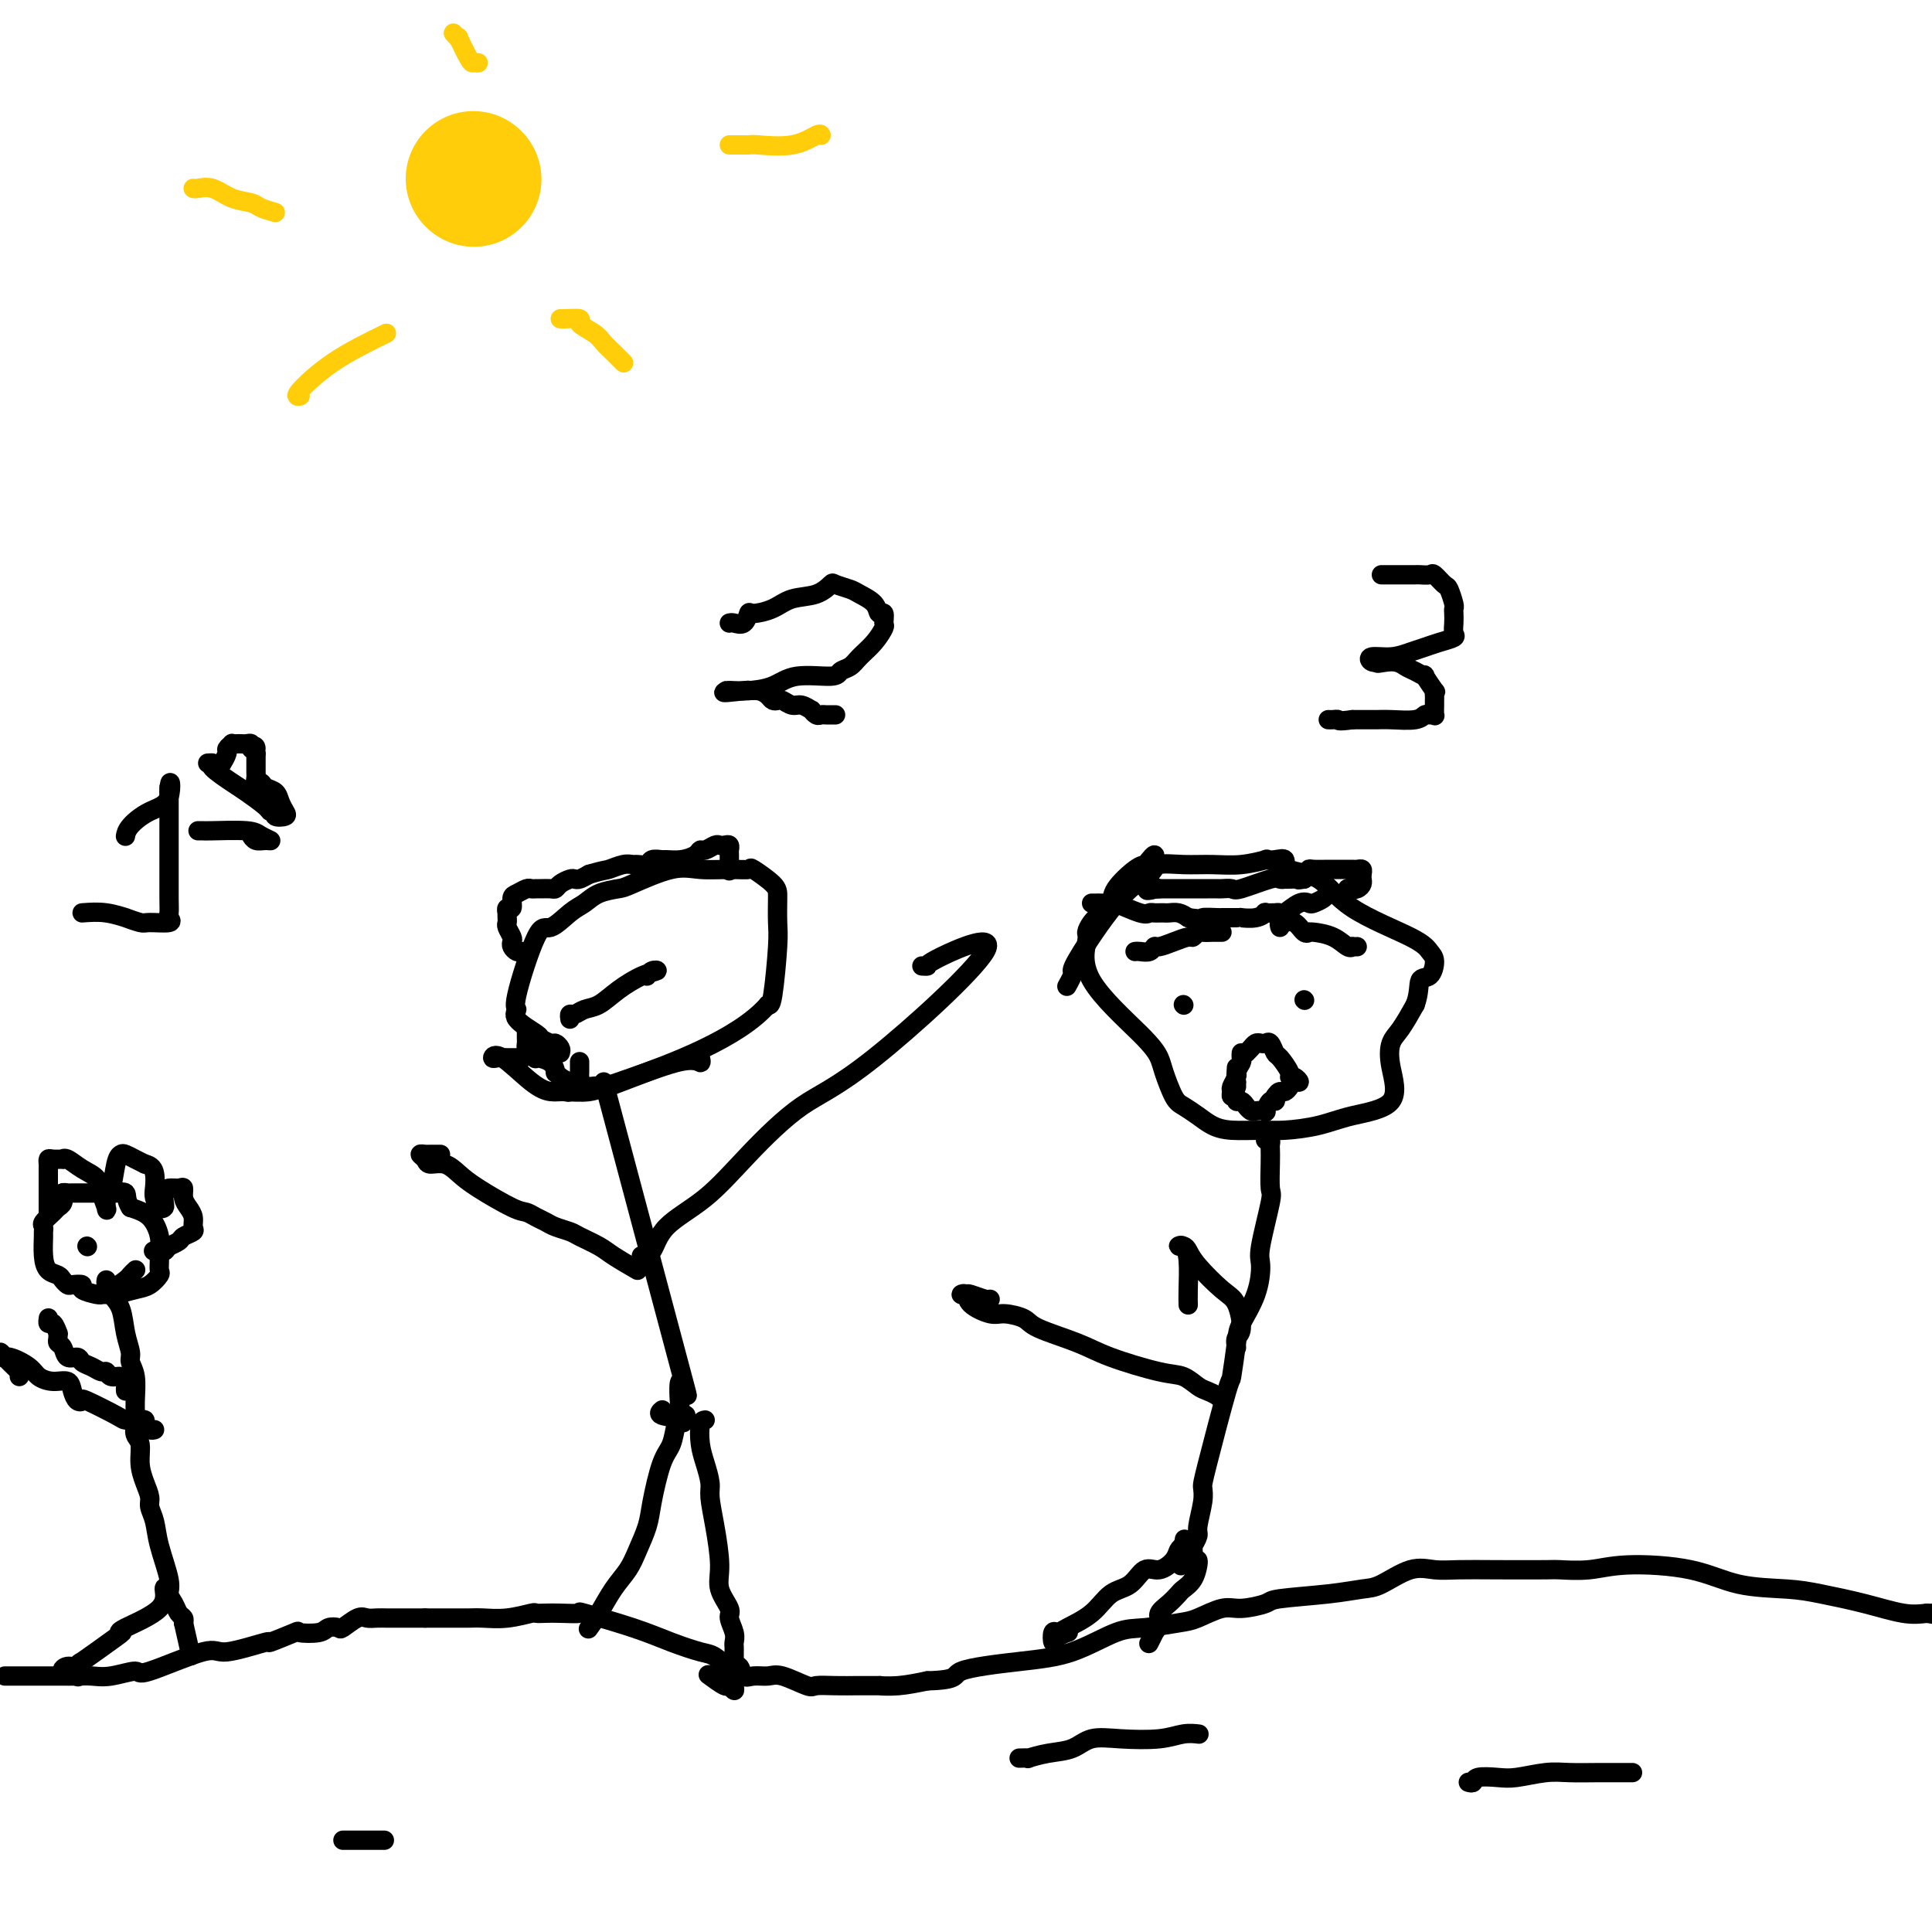 <svg viewBox='0 0 400 400' version='1.1' xmlns='http://www.w3.org/2000/svg' xmlns:xlink='http://www.w3.org/1999/xlink'><g fill='none' stroke='#000000' stroke-width='4' stroke-linecap='round' stroke-linejoin='round'><path d='M116,218c0.099,-0.302 0.199,-0.604 0,-1c-0.199,-0.396 -0.696,-0.886 -1,-1c-0.304,-0.114 -0.417,0.148 -1,0c-0.583,-0.148 -1.638,-0.704 -2,-1c-0.362,-0.296 -0.031,-0.330 -1,-1c-0.969,-0.670 -3.236,-1.977 -4,-3c-0.764,-1.023 -0.024,-1.762 0,-2c0.024,-0.238 -0.668,0.025 0,-3c0.668,-3.025 2.694,-9.339 4,-12c1.306,-2.661 1.891,-1.669 3,-2c1.109,-0.331 2.743,-1.984 4,-3c1.257,-1.016 2.138,-1.394 3,-2c0.862,-0.606 1.705,-1.441 3,-2c1.295,-0.559 3.041,-0.844 4,-1c0.959,-0.156 1.130,-0.185 3,-1c1.870,-0.815 5.440,-2.417 8,-3c2.560,-0.583 4.112,-0.147 6,0c1.888,0.147 4.114,0.004 6,0c1.886,-0.004 3.433,0.131 4,0c0.567,-0.131 0.153,-0.527 1,0c0.847,0.527 2.956,1.977 4,3c1.044,1.023 1.023,1.619 1,3c-0.023,1.381 -0.047,3.545 0,5c0.047,1.455 0.167,2.199 0,5c-0.167,2.801 -0.619,7.657 -1,10c-0.381,2.343 -0.690,2.171 -1,2'/><path d='M159,208c-6.162,7.160 -21.068,12.560 -28,15c-6.932,2.440 -5.892,1.919 -6,2c-0.108,0.081 -1.366,0.763 -3,1c-1.634,0.237 -3.644,0.029 -5,0c-1.356,-0.029 -2.060,0.122 -3,0c-0.940,-0.122 -2.118,-0.516 -4,-2c-1.882,-1.484 -4.469,-4.058 -6,-5c-1.531,-0.942 -2.007,-0.252 -2,0c0.007,0.252 0.497,0.068 1,0c0.503,-0.068 1.020,-0.018 2,0c0.980,0.018 2.423,0.005 3,0c0.577,-0.005 0.289,-0.003 0,0'/><path d='M125,224c6.754,25.335 13.507,50.670 16,60c2.493,9.330 0.724,2.654 0,2c-0.724,-0.654 -0.404,4.714 0,7c0.404,2.286 0.892,1.489 0,1c-0.892,-0.489 -3.163,-0.670 -4,-1c-0.837,-0.330 -0.239,-0.809 0,-1c0.239,-0.191 0.120,-0.096 0,0'/><path d='M132,263c-1.884,-1.096 -3.768,-2.191 -5,-3c-1.232,-0.809 -1.810,-1.330 -3,-2c-1.190,-0.670 -2.990,-1.489 -4,-2c-1.010,-0.511 -1.229,-0.715 -2,-1c-0.771,-0.285 -2.092,-0.651 -3,-1c-0.908,-0.349 -1.401,-0.680 -2,-1c-0.599,-0.320 -1.304,-0.627 -2,-1c-0.696,-0.373 -1.382,-0.812 -2,-1c-0.618,-0.188 -1.167,-0.127 -3,-1c-1.833,-0.873 -4.949,-2.682 -7,-4c-2.051,-1.318 -3.038,-2.147 -4,-3c-0.962,-0.853 -1.901,-1.731 -3,-2c-1.099,-0.269 -2.359,0.072 -3,0c-0.641,-0.072 -0.662,-0.555 -1,-1c-0.338,-0.445 -0.994,-0.851 -1,-1c-0.006,-0.149 0.638,-0.040 1,0c0.362,0.040 0.444,0.011 1,0c0.556,-0.011 1.588,-0.003 2,0c0.412,0.003 0.206,0.002 0,0'/><path d='M133,260c-0.186,-0.004 -0.372,-0.008 0,0c0.372,0.008 1.302,0.029 2,-1c0.698,-1.029 1.163,-3.107 3,-5c1.837,-1.893 5.045,-3.603 8,-6c2.955,-2.397 5.656,-5.483 9,-9c3.344,-3.517 7.332,-7.464 11,-10c3.668,-2.536 7.018,-3.660 15,-10c7.982,-6.340 20.597,-17.895 23,-22c2.403,-4.105 -5.408,-0.760 -9,1c-3.592,1.760 -2.967,1.935 -3,2c-0.033,0.065 -0.724,0.018 -1,0c-0.276,-0.018 -0.138,-0.009 0,0'/><path d='M109,213c-0.006,0.767 -0.011,1.534 0,2c0.011,0.466 0.039,0.632 0,1c-0.039,0.368 -0.144,0.937 0,1c0.144,0.063 0.536,-0.382 1,0c0.464,0.382 0.999,1.590 1,2c0.001,0.410 -0.534,0.022 0,0c0.534,-0.022 2.136,0.324 3,1c0.864,0.676 0.991,1.684 1,2c0.009,0.316 -0.099,-0.058 0,0c0.099,0.058 0.405,0.548 1,1c0.595,0.452 1.480,0.865 2,1c0.520,0.135 0.675,-0.010 1,0c0.325,0.010 0.819,0.174 1,0c0.181,-0.174 0.048,-0.686 0,-1c-0.048,-0.314 -0.013,-0.431 0,-1c0.013,-0.569 0.004,-1.591 0,-2c-0.004,-0.409 -0.002,-0.204 0,0'/><path d='M118,211c-0.071,-0.450 -0.141,-0.900 0,-1c0.141,-0.100 0.495,0.149 1,0c0.505,-0.149 1.163,-0.695 2,-1c0.837,-0.305 1.854,-0.370 3,-1c1.146,-0.630 2.423,-1.825 4,-3c1.577,-1.175 3.456,-2.329 5,-3c1.544,-0.671 2.754,-0.859 3,-1c0.246,-0.141 -0.470,-0.234 -1,0c-0.530,0.234 -0.873,0.794 -1,1c-0.127,0.206 -0.036,0.059 0,0c0.036,-0.059 0.018,-0.029 0,0'/><path d='M117,226c0.438,0.113 0.875,0.227 1,0c0.125,-0.227 -0.063,-0.794 0,-1c0.063,-0.206 0.376,-0.050 1,0c0.624,0.050 1.560,-0.006 2,0c0.440,0.006 0.384,0.073 1,0c0.616,-0.073 1.902,-0.286 2,0c0.098,0.286 -0.993,1.071 2,0c2.993,-1.071 10.070,-3.998 14,-5c3.930,-1.002 4.712,-0.077 5,0c0.288,0.077 0.082,-0.692 0,-1c-0.082,-0.308 -0.041,-0.154 0,0'/><path d='M142,293c0.088,0.425 0.176,0.850 0,1c-0.176,0.150 -0.614,0.024 -1,0c-0.386,-0.024 -0.718,0.053 -1,1c-0.282,0.947 -0.512,2.763 -1,4c-0.488,1.237 -1.232,1.895 -2,4c-0.768,2.105 -1.560,5.657 -2,8c-0.440,2.343 -0.530,3.477 -1,5c-0.470,1.523 -1.321,3.435 -2,5c-0.679,1.565 -1.188,2.784 -2,4c-0.812,1.216 -1.929,2.429 -3,4c-1.071,1.571 -2.096,3.500 -3,5c-0.904,1.500 -1.687,2.571 -2,3c-0.313,0.429 -0.157,0.214 0,0'/><path d='M146,294c-0.401,0.063 -0.802,0.125 -1,1c-0.198,0.875 -0.194,2.562 0,4c0.194,1.438 0.578,2.628 1,4c0.422,1.372 0.881,2.925 1,4c0.119,1.075 -0.104,1.671 0,3c0.104,1.329 0.535,3.391 1,6c0.465,2.609 0.966,5.766 1,8c0.034,2.234 -0.397,3.544 0,5c0.397,1.456 1.623,3.058 2,4c0.377,0.942 -0.095,1.223 0,2c0.095,0.777 0.758,2.051 1,3c0.242,0.949 0.065,1.575 0,2c-0.065,0.425 -0.017,0.649 0,1c0.017,0.351 0.004,0.829 0,1c-0.004,0.171 -0.000,0.037 0,1c0.000,0.963 -0.004,3.024 0,4c0.004,0.976 0.014,0.866 0,1c-0.014,0.134 -0.053,0.512 0,1c0.053,0.488 0.199,1.087 0,1c-0.199,-0.087 -0.744,-0.858 -1,-1c-0.256,-0.142 -0.223,0.346 -1,0c-0.777,-0.346 -2.365,-1.528 -3,-2c-0.635,-0.472 -0.318,-0.236 0,0'/><path d='M1,347c0.335,-0.000 0.669,-0.000 1,0c0.331,0.000 0.658,0.000 1,0c0.342,-0.000 0.699,-0.000 1,0c0.301,0.000 0.546,0.001 2,0c1.454,-0.001 4.117,-0.005 6,0c1.883,0.005 2.985,0.020 4,0c1.015,-0.020 1.943,-0.074 3,0c1.057,0.074 2.244,0.274 4,0c1.756,-0.274 4.081,-1.024 5,-1c0.919,0.024 0.434,0.821 3,0c2.566,-0.821 8.185,-3.261 11,-4c2.815,-0.739 2.828,0.222 5,0c2.172,-0.222 6.505,-1.628 8,-2c1.495,-0.372 0.154,0.289 1,0c0.846,-0.289 3.880,-1.528 5,-2c1.120,-0.472 0.326,-0.177 1,0c0.674,0.177 2.817,0.236 4,0c1.183,-0.236 1.405,-0.767 2,-1c0.595,-0.233 1.563,-0.168 2,0c0.437,0.168 0.345,0.437 1,0c0.655,-0.437 2.059,-1.581 3,-2c0.941,-0.419 1.419,-0.112 2,0c0.581,0.112 1.266,0.030 2,0c0.734,-0.030 1.516,-0.008 2,0c0.484,0.008 0.669,0.002 1,0c0.331,-0.002 0.809,-0.001 2,0c1.191,0.001 3.096,0.000 5,0'/><path d='M88,335c2.703,0.000 2.461,0.001 3,0c0.539,-0.001 1.858,-0.004 3,0c1.142,0.004 2.108,0.015 3,0c0.892,-0.015 1.709,-0.057 3,0c1.291,0.057 3.057,0.211 5,0c1.943,-0.211 4.064,-0.788 5,-1c0.936,-0.212 0.687,-0.059 1,0c0.313,0.059 1.187,0.025 2,0c0.813,-0.025 1.566,-0.039 3,0c1.434,0.039 3.550,0.133 4,0c0.450,-0.133 -0.764,-0.493 1,0c1.764,0.493 6.507,1.839 10,3c3.493,1.161 5.738,2.137 8,3c2.262,0.863 4.542,1.612 6,2c1.458,0.388 2.094,0.415 3,1c0.906,0.585 2.080,1.726 3,2c0.920,0.274 1.584,-0.321 2,0c0.416,0.321 0.584,1.558 1,2c0.416,0.442 1.079,0.090 2,0c0.921,-0.090 2.100,0.081 3,0c0.900,-0.081 1.521,-0.414 3,0c1.479,0.414 3.818,1.575 5,2c1.182,0.425 1.208,0.114 2,0c0.792,-0.114 2.349,-0.031 4,0c1.651,0.031 3.395,0.009 4,0c0.605,-0.009 0.071,-0.005 1,0c0.929,0.005 3.321,0.012 4,0c0.679,-0.012 -0.356,-0.042 0,0c0.356,0.042 2.102,0.155 4,0c1.898,-0.155 3.949,-0.577 6,-1'/><path d='M192,348c6.881,-0.193 5.082,-1.175 7,-2c1.918,-0.825 7.553,-1.492 12,-2c4.447,-0.508 7.706,-0.856 11,-2c3.294,-1.144 6.622,-3.085 9,-4c2.378,-0.915 3.807,-0.805 6,-1c2.193,-0.195 5.152,-0.696 7,-1c1.848,-0.304 2.585,-0.410 4,-1c1.415,-0.590 3.507,-1.663 5,-2c1.493,-0.337 2.388,0.064 4,0c1.612,-0.064 3.941,-0.592 5,-1c1.059,-0.408 0.849,-0.695 3,-1c2.151,-0.305 6.665,-0.628 10,-1c3.335,-0.372 5.492,-0.793 7,-1c1.508,-0.207 2.368,-0.199 4,-1c1.632,-0.801 4.035,-2.411 6,-3c1.965,-0.589 3.492,-0.158 5,0c1.508,0.158 2.996,0.043 5,0c2.004,-0.043 4.524,-0.016 8,0c3.476,0.016 7.907,0.019 10,0c2.093,-0.019 1.846,-0.061 3,0c1.154,0.061 3.707,0.226 6,0c2.293,-0.226 4.325,-0.843 8,-1c3.675,-0.157 8.994,0.146 13,1c4.006,0.854 6.700,2.261 10,3c3.300,0.739 7.208,0.811 10,1c2.792,0.189 4.470,0.494 7,1c2.530,0.506 5.912,1.213 9,2c3.088,0.787 5.882,1.653 8,2c2.118,0.347 3.559,0.173 5,0'/><path d='M399,334c8.333,1.500 4.667,0.750 1,0'/><path d='M71,381c0.345,0.000 0.690,0.000 1,0c0.310,0.000 0.583,0.000 2,0c1.417,0.000 3.976,0.000 5,0c1.024,0.000 0.512,0.000 0,0'/><path d='M211,364c0.932,-0.027 1.865,-0.053 2,0c0.135,0.053 -0.526,0.186 0,0c0.526,-0.186 2.240,-0.690 4,-1c1.760,-0.310 3.566,-0.427 5,-1c1.434,-0.573 2.497,-1.604 4,-2c1.503,-0.396 3.447,-0.159 6,0c2.553,0.159 5.715,0.238 8,0c2.285,-0.238 3.692,-0.795 5,-1c1.308,-0.205 2.517,-0.059 3,0c0.483,0.059 0.242,0.029 0,0'/><path d='M304,369c0.409,0.111 0.818,0.222 1,0c0.182,-0.222 0.136,-0.777 1,-1c0.864,-0.223 2.638,-0.112 4,0c1.362,0.112 2.311,0.226 4,0c1.689,-0.226 4.116,-0.793 6,-1c1.884,-0.207 3.223,-0.056 5,0c1.777,0.056 3.992,0.015 6,0c2.008,-0.015 3.810,-0.004 5,0c1.190,0.004 1.769,0.001 2,0c0.231,-0.001 0.116,-0.001 0,0'/><path d='M239,178c0.091,-0.506 0.182,-1.013 0,-1c-0.182,0.013 -0.636,0.545 -1,1c-0.364,0.455 -0.639,0.832 -1,1c-0.361,0.168 -0.807,0.128 -2,1c-1.193,0.872 -3.133,2.657 -4,4c-0.867,1.343 -0.662,2.243 -1,3c-0.338,0.757 -1.220,1.372 -2,2c-0.780,0.628 -1.457,1.269 -2,2c-0.543,0.731 -0.951,1.550 -1,2c-0.049,0.450 0.262,0.530 0,2c-0.262,1.470 -1.097,4.330 1,8c2.097,3.670 7.127,8.148 10,11c2.873,2.852 3.588,4.076 4,5c0.412,0.924 0.522,1.546 1,3c0.478,1.454 1.325,3.738 2,5c0.675,1.262 1.177,1.501 2,2c0.823,0.499 1.967,1.259 3,2c1.033,0.741 1.955,1.464 3,2c1.045,0.536 2.214,0.884 4,1c1.786,0.116 4.190,0.001 6,0c1.810,-0.001 3.028,0.111 5,0c1.972,-0.111 4.699,-0.445 7,-1c2.301,-0.555 4.177,-1.329 7,-2c2.823,-0.671 6.593,-1.238 8,-3c1.407,-1.762 0.449,-4.720 0,-7c-0.449,-2.280 -0.390,-3.883 0,-5c0.390,-1.117 1.111,-1.748 2,-3c0.889,-1.252 1.944,-3.126 3,-5'/><path d='M293,208c0.898,-2.352 0.643,-4.230 1,-5c0.357,-0.770 1.328,-0.430 2,-1c0.672,-0.570 1.047,-2.051 1,-3c-0.047,-0.949 -0.514,-1.366 -1,-2c-0.486,-0.634 -0.990,-1.484 -4,-3c-3.010,-1.516 -8.524,-3.699 -12,-6c-3.476,-2.301 -4.912,-4.721 -7,-6c-2.088,-1.279 -4.829,-1.415 -6,-2c-1.171,-0.585 -0.773,-1.617 -1,-2c-0.227,-0.383 -1.080,-0.117 -2,0c-0.920,0.117 -1.907,0.084 -2,0c-0.093,-0.084 0.707,-0.220 0,0c-0.707,0.220 -2.921,0.796 -5,1c-2.079,0.204 -4.022,0.035 -6,0c-1.978,-0.035 -3.990,0.063 -6,0c-2.010,-0.063 -4.017,-0.287 -5,0c-0.983,0.287 -0.942,1.084 -2,2c-1.058,0.916 -3.215,1.952 -6,5c-2.785,3.048 -6.196,8.110 -8,11c-1.804,2.890 -1.999,3.610 -2,4c-0.001,0.390 0.192,0.451 0,1c-0.192,0.549 -0.769,1.585 -1,2c-0.231,0.415 -0.115,0.207 0,0'/><path d='M262,236c0.422,-0.097 0.845,-0.194 1,0c0.155,0.194 0.044,0.678 0,1c-0.044,0.322 -0.019,0.482 0,1c0.019,0.518 0.034,1.396 0,3c-0.034,1.604 -0.115,3.935 0,5c0.115,1.065 0.427,0.862 0,3c-0.427,2.138 -1.591,6.615 -2,9c-0.409,2.385 -0.061,2.676 0,4c0.061,1.324 -0.166,3.679 -1,6c-0.834,2.321 -2.276,4.607 -3,6c-0.724,1.393 -0.730,1.892 -1,4c-0.270,2.108 -0.803,5.825 -1,7c-0.197,1.175 -0.057,-0.193 -1,3c-0.943,3.193 -2.970,10.948 -4,15c-1.030,4.052 -1.064,4.400 -1,5c0.064,0.600 0.228,1.453 0,3c-0.228,1.547 -0.846,3.790 -1,5c-0.154,1.210 0.156,1.387 0,2c-0.156,0.613 -0.776,1.661 -1,2c-0.224,0.339 -0.050,-0.033 0,0c0.050,0.033 -0.025,0.470 0,1c0.025,0.530 0.150,1.151 0,1c-0.150,-0.151 -0.575,-1.076 -1,-2'/><path d='M246,320c-2.400,8.089 -1.400,2.311 -1,0c0.400,-2.311 0.200,-1.156 0,0'/><path d='M253,290c-0.238,-0.324 -0.477,-0.649 -1,-1c-0.523,-0.351 -1.332,-0.730 -2,-1c-0.668,-0.270 -1.195,-0.431 -2,-1c-0.805,-0.569 -1.886,-1.545 -3,-2c-1.114,-0.455 -2.260,-0.387 -5,-1c-2.740,-0.613 -7.073,-1.906 -10,-3c-2.927,-1.094 -4.448,-1.991 -7,-3c-2.552,-1.009 -6.134,-2.132 -8,-3c-1.866,-0.868 -2.015,-1.480 -3,-2c-0.985,-0.520 -2.804,-0.948 -4,-1c-1.196,-0.052 -1.767,0.274 -3,0c-1.233,-0.274 -3.128,-1.146 -4,-2c-0.872,-0.854 -0.721,-1.689 -1,-2c-0.279,-0.311 -0.989,-0.097 -1,0c-0.011,0.097 0.677,0.079 1,0c0.323,-0.079 0.283,-0.217 1,0c0.717,0.217 2.193,0.789 3,1c0.807,0.211 0.945,0.060 1,0c0.055,-0.060 0.028,-0.030 0,0'/><path d='M245,320c-0.381,0.263 -0.761,0.525 -1,1c-0.239,0.475 -0.335,1.161 -1,2c-0.665,0.839 -1.898,1.831 -3,2c-1.102,0.169 -2.074,-0.484 -3,0c-0.926,0.484 -1.806,2.106 -3,3c-1.194,0.894 -2.702,1.060 -4,2c-1.298,0.940 -2.387,2.652 -4,4c-1.613,1.348 -3.751,2.330 -5,3c-1.249,0.670 -1.609,1.027 -2,1c-0.391,-0.027 -0.812,-0.438 -1,0c-0.188,0.438 -0.143,1.726 0,2c0.143,0.274 0.385,-0.465 1,-1c0.615,-0.535 1.604,-0.867 2,-1c0.396,-0.133 0.198,-0.066 0,0'/><path d='M256,279c-0.129,-0.755 -0.258,-1.511 0,-2c0.258,-0.489 0.903,-0.712 1,-2c0.097,-1.288 -0.355,-3.641 -1,-5c-0.645,-1.359 -1.484,-1.723 -3,-3c-1.516,-1.277 -3.710,-3.468 -5,-5c-1.290,-1.532 -1.676,-2.404 -2,-3c-0.324,-0.596 -0.584,-0.914 -1,-1c-0.416,-0.086 -0.987,0.061 -1,0c-0.013,-0.061 0.532,-0.331 1,0c0.468,0.331 0.857,1.264 1,3c0.143,1.736 0.038,4.275 0,6c-0.038,1.725 -0.011,2.636 0,3c0.011,0.364 0.005,0.182 0,0'/><path d='M248,323c0.058,0.139 0.115,0.278 0,1c-0.115,0.722 -0.403,2.028 -1,3c-0.597,0.972 -1.504,1.611 -2,2c-0.496,0.389 -0.582,0.529 -1,1c-0.418,0.471 -1.169,1.273 -2,2c-0.831,0.727 -1.743,1.379 -2,2c-0.257,0.621 0.141,1.211 0,2c-0.141,0.789 -0.821,1.779 -1,2c-0.179,0.221 0.144,-0.325 0,0c-0.144,0.325 -0.755,1.521 -1,2c-0.245,0.479 -0.122,0.239 0,0'/><path d='M245,208c0.000,0.000 0.100,0.100 0.1,0.1'/><path d='M270,207c0.000,0.000 0.100,0.100 0.1,0.1'/><path d='M235,197c0.223,-0.032 0.447,-0.064 1,0c0.553,0.064 1.437,0.223 2,0c0.563,-0.223 0.805,-0.829 1,-1c0.195,-0.171 0.343,0.094 1,0c0.657,-0.094 1.824,-0.547 3,-1c1.176,-0.453 2.360,-0.906 3,-1c0.640,-0.094 0.734,0.171 1,0c0.266,-0.171 0.702,-0.778 1,-1c0.298,-0.222 0.458,-0.060 1,0c0.542,0.060 1.465,0.016 2,0c0.535,-0.016 0.683,-0.004 1,0c0.317,0.004 0.805,0.001 1,0c0.195,-0.001 0.098,-0.001 0,0'/><path d='M265,192c-0.126,-0.418 -0.251,-0.837 0,-1c0.251,-0.163 0.880,-0.072 1,0c0.120,0.072 -0.269,0.125 0,0c0.269,-0.125 1.197,-0.426 2,0c0.803,0.426 1.481,1.580 2,2c0.519,0.420 0.877,0.106 1,0c0.123,-0.106 0.009,-0.004 0,0c-0.009,0.004 0.088,-0.090 1,0c0.912,0.090 2.640,0.364 4,1c1.360,0.636 2.350,1.635 3,2c0.650,0.365 0.958,0.098 1,0c0.042,-0.098 -0.181,-0.026 0,0c0.181,0.026 0.766,0.008 1,0c0.234,-0.008 0.117,-0.004 0,0'/><path d='M256,221c-0.031,0.364 -0.062,0.729 0,1c0.062,0.271 0.217,0.450 0,1c-0.217,0.550 -0.805,1.472 -1,2c-0.195,0.528 0.003,0.663 0,1c-0.003,0.337 -0.208,0.878 0,1c0.208,0.122 0.830,-0.174 1,0c0.170,0.174 -0.110,0.817 0,1c0.110,0.183 0.612,-0.095 1,0c0.388,0.095 0.664,0.563 1,1c0.336,0.437 0.734,0.841 1,1c0.266,0.159 0.401,0.071 1,0c0.599,-0.071 1.663,-0.127 2,0c0.337,0.127 -0.054,0.436 0,0c0.054,-0.436 0.553,-1.617 1,-2c0.447,-0.383 0.842,0.034 1,0c0.158,-0.034 0.079,-0.517 0,-1'/><path d='M264,227c0.488,-0.702 0.710,-0.958 1,-1c0.290,-0.042 0.650,0.128 1,0c0.350,-0.128 0.692,-0.556 1,-1c0.308,-0.444 0.582,-0.904 1,-1c0.418,-0.096 0.981,0.174 1,0c0.019,-0.174 -0.506,-0.791 -1,-1c-0.494,-0.209 -0.959,-0.011 -1,0c-0.041,0.011 0.340,-0.165 0,-1c-0.340,-0.835 -1.400,-2.329 -2,-3c-0.600,-0.671 -0.738,-0.520 -1,-1c-0.262,-0.480 -0.648,-1.590 -1,-2c-0.352,-0.410 -0.672,-0.121 -1,0c-0.328,0.121 -0.665,0.074 -1,0c-0.335,-0.074 -0.667,-0.174 -1,0c-0.333,0.174 -0.667,0.621 -1,1c-0.333,0.379 -0.667,0.689 -1,1'/><path d='M258,218c-0.996,0.259 -0.985,-0.095 -1,0c-0.015,0.095 -0.057,0.637 0,1c0.057,0.363 0.211,0.546 0,1c-0.211,0.454 -0.789,1.180 -1,2c-0.211,0.820 -0.057,1.735 0,2c0.057,0.265 0.015,-0.121 0,0c-0.015,0.121 -0.004,0.749 0,1c0.004,0.251 0.002,0.126 0,0'/><path d='M13,247c0.099,0.748 0.198,1.495 0,2c-0.198,0.505 -0.694,0.766 -1,1c-0.306,0.234 -0.422,0.441 -1,1c-0.578,0.559 -1.620,1.468 -2,2c-0.380,0.532 -0.100,0.685 0,1c0.100,0.315 0.019,0.791 0,1c-0.019,0.209 0.022,0.150 0,1c-0.022,0.850 -0.108,2.610 0,4c0.108,1.390 0.409,2.411 1,3c0.591,0.589 1.473,0.745 2,1c0.527,0.255 0.699,0.607 1,1c0.301,0.393 0.732,0.827 1,1c0.268,0.173 0.372,0.085 1,0c0.628,-0.085 1.779,-0.166 2,0c0.221,0.166 -0.487,0.580 0,1c0.487,0.420 2.169,0.845 3,1c0.831,0.155 0.810,0.038 1,0c0.190,-0.038 0.592,0.002 1,0c0.408,-0.002 0.821,-0.046 1,0c0.179,0.046 0.125,0.182 1,0c0.875,-0.182 2.679,-0.682 4,-1c1.321,-0.318 2.157,-0.455 3,-1c0.843,-0.545 1.691,-1.499 2,-2c0.309,-0.501 0.078,-0.550 0,-1c-0.078,-0.450 -0.004,-1.300 0,-2c0.004,-0.700 -0.061,-1.249 0,-2c0.061,-0.751 0.247,-1.702 0,-3c-0.247,-1.298 -0.928,-2.942 -2,-4c-1.072,-1.058 -2.536,-1.529 -4,-2'/><path d='M27,250c-1.046,-1.608 -0.661,-2.627 -1,-3c-0.339,-0.373 -1.403,-0.100 -2,0c-0.597,0.100 -0.726,0.027 -1,0c-0.274,-0.027 -0.693,-0.007 -1,0c-0.307,0.007 -0.502,0.002 -1,0c-0.498,-0.002 -1.300,-0.001 -2,0c-0.700,0.001 -1.297,0.003 -2,0c-0.703,-0.003 -1.513,-0.011 -2,0c-0.487,0.011 -0.653,0.042 -1,0c-0.347,-0.042 -0.877,-0.156 -1,0c-0.123,0.156 0.159,0.580 0,1c-0.159,0.420 -0.760,0.834 -1,1c-0.240,0.166 -0.120,0.083 0,0'/><path d='M22,265c-0.058,0.254 -0.117,0.509 0,1c0.117,0.491 0.408,1.219 1,2c0.592,0.781 1.483,1.614 2,3c0.517,1.386 0.660,3.325 1,5c0.340,1.675 0.876,3.084 1,4c0.124,0.916 -0.164,1.338 0,2c0.164,0.662 0.780,1.565 1,3c0.220,1.435 0.044,3.401 0,5c-0.044,1.599 0.043,2.829 0,4c-0.043,1.171 -0.218,2.281 0,3c0.218,0.719 0.828,1.045 1,2c0.172,0.955 -0.094,2.537 0,4c0.094,1.463 0.549,2.807 1,4c0.451,1.193 0.899,2.235 1,3c0.101,0.765 -0.146,1.255 0,2c0.146,0.745 0.683,1.746 1,3c0.317,1.254 0.413,2.759 1,5c0.587,2.241 1.663,5.216 2,7c0.337,1.784 -0.067,2.376 0,3c0.067,0.624 0.606,1.281 1,2c0.394,0.719 0.645,1.501 1,2c0.355,0.499 0.816,0.714 1,1c0.184,0.286 0.092,0.643 0,1'/><path d='M38,336c2.667,11.833 1.333,5.917 0,0'/><path d='M32,296c-0.302,0.083 -0.605,0.166 -1,0c-0.395,-0.166 -0.884,-0.580 -1,-1c-0.116,-0.420 0.139,-0.845 0,-1c-0.139,-0.155 -0.672,-0.039 -1,0c-0.328,0.039 -0.451,-0.000 -1,0c-0.549,0.000 -1.523,0.040 -2,0c-0.477,-0.040 -0.457,-0.160 -2,-1c-1.543,-0.840 -4.650,-2.401 -6,-3c-1.350,-0.599 -0.945,-0.237 -1,0c-0.055,0.237 -0.571,0.348 -1,0c-0.429,-0.348 -0.770,-1.156 -1,-2c-0.230,-0.844 -0.348,-1.722 -1,-2c-0.652,-0.278 -1.839,0.046 -3,0c-1.161,-0.046 -2.297,-0.461 -3,-1c-0.703,-0.539 -0.971,-1.201 -2,-2c-1.029,-0.799 -2.817,-1.736 -4,-2c-1.183,-0.264 -1.760,0.146 -2,0c-0.240,-0.146 -0.141,-0.847 0,-1c0.141,-0.153 0.326,0.242 1,1c0.674,0.758 1.837,1.879 3,3'/><path d='M4,284c0.311,0.689 0.089,0.911 0,1c-0.089,0.089 -0.044,0.044 0,0'/><path d='M35,329c-0.512,-0.341 -1.024,-0.681 -1,0c0.024,0.681 0.582,2.384 -1,4c-1.582,1.616 -5.306,3.146 -7,4c-1.694,0.854 -1.360,1.031 -1,1c0.360,-0.031 0.746,-0.272 -1,1c-1.746,1.272 -5.622,4.057 -7,5c-1.378,0.943 -0.256,0.046 0,0c0.256,-0.046 -0.354,0.761 -1,1c-0.646,0.239 -1.328,-0.089 -2,0c-0.672,0.089 -1.335,0.597 -1,1c0.335,0.403 1.667,0.702 3,1'/><path d='M16,347c0.333,0.333 0.167,0.167 0,0'/><path d='M21,268c0.394,-0.477 0.789,-0.955 1,-1c0.211,-0.045 0.239,0.342 1,0c0.761,-0.342 2.256,-1.412 3,-2c0.744,-0.588 0.735,-0.694 1,-1c0.265,-0.306 0.802,-0.813 1,-1c0.198,-0.187 0.057,-0.053 0,0c-0.057,0.053 -0.028,0.027 0,0'/><path d='M18,258c0.000,0.000 0.100,0.100 0.1,0.1'/><path d='M26,288c-0.016,-0.342 -0.032,-0.684 0,-1c0.032,-0.316 0.111,-0.606 0,-1c-0.111,-0.394 -0.414,-0.893 -1,-1c-0.586,-0.107 -1.456,0.179 -2,0c-0.544,-0.179 -0.760,-0.823 -1,-1c-0.240,-0.177 -0.502,0.112 -1,0c-0.498,-0.112 -1.232,-0.625 -2,-1c-0.768,-0.375 -1.568,-0.611 -2,-1c-0.432,-0.389 -0.494,-0.930 -1,-1c-0.506,-0.070 -1.456,0.331 -2,0c-0.544,-0.331 -0.681,-1.393 -1,-2c-0.319,-0.607 -0.820,-0.759 -1,-1c-0.180,-0.241 -0.038,-0.571 0,-1c0.038,-0.429 -0.028,-0.956 0,-1c0.028,-0.044 0.151,0.394 0,0c-0.151,-0.394 -0.577,-1.621 -1,-2c-0.423,-0.379 -0.845,0.090 -1,0c-0.155,-0.090 -0.044,-0.740 0,-1c0.044,-0.260 0.022,-0.130 0,0'/><path d='M10,251c-0.000,-0.398 -0.000,-0.797 0,-1c0.000,-0.203 0.000,-0.211 0,-1c-0.000,-0.789 -0.000,-2.359 0,-3c0.000,-0.641 0.002,-0.354 0,-1c-0.002,-0.646 -0.007,-2.226 0,-3c0.007,-0.774 0.026,-0.743 0,-1c-0.026,-0.257 -0.096,-0.803 0,-1c0.096,-0.197 0.360,-0.047 1,0c0.640,0.047 1.656,-0.010 2,0c0.344,0.010 0.014,0.088 0,0c-0.014,-0.088 0.287,-0.343 1,0c0.713,0.343 1.837,1.282 3,2c1.163,0.718 2.363,1.214 3,2c0.637,0.786 0.709,1.861 1,3c0.291,1.139 0.799,2.341 1,3c0.201,0.659 0.096,0.776 0,0c-0.096,-0.776 -0.181,-2.443 0,-3c0.181,-0.557 0.629,-0.003 1,-1c0.371,-0.997 0.666,-3.546 1,-5c0.334,-1.454 0.708,-1.812 1,-2c0.292,-0.188 0.502,-0.204 1,0c0.498,0.204 1.285,0.630 2,1c0.715,0.370 1.357,0.685 2,1'/><path d='M30,241c1.378,0.295 1.823,1.032 2,2c0.177,0.968 0.086,2.166 0,3c-0.086,0.834 -0.167,1.303 0,2c0.167,0.697 0.583,1.623 1,2c0.417,0.377 0.836,0.207 1,0c0.164,-0.207 0.072,-0.449 0,-1c-0.072,-0.551 -0.125,-1.410 0,-2c0.125,-0.590 0.429,-0.912 1,-1c0.571,-0.088 1.411,0.059 2,0c0.589,-0.059 0.928,-0.324 1,0c0.072,0.324 -0.122,1.239 0,2c0.122,0.761 0.562,1.370 1,2c0.438,0.630 0.876,1.282 1,2c0.124,0.718 -0.065,1.503 0,2c0.065,0.497 0.385,0.708 0,1c-0.385,0.292 -1.474,0.666 -2,1c-0.526,0.334 -0.488,0.628 -1,1c-0.512,0.372 -1.575,0.820 -2,1c-0.425,0.180 -0.213,0.090 0,0'/><path d='M35,258c-0.881,0.845 -0.583,0.958 -1,1c-0.417,0.042 -1.548,0.012 -2,0c-0.452,-0.012 -0.226,-0.006 0,0'/><path d='M108,197c-0.312,0.087 -0.623,0.174 -1,0c-0.377,-0.174 -0.819,-0.610 -1,-1c-0.181,-0.390 -0.101,-0.734 0,-1c0.101,-0.266 0.223,-0.454 0,-1c-0.223,-0.546 -0.792,-1.452 -1,-2c-0.208,-0.548 -0.057,-0.740 0,-1c0.057,-0.260 0.019,-0.590 0,-1c-0.019,-0.410 -0.020,-0.901 0,-1c0.020,-0.099 0.060,0.195 0,0c-0.060,-0.195 -0.219,-0.879 0,-1c0.219,-0.121 0.818,0.321 1,0c0.182,-0.321 -0.053,-1.407 0,-2c0.053,-0.593 0.394,-0.695 1,-1c0.606,-0.305 1.475,-0.814 2,-1c0.525,-0.186 0.704,-0.049 1,0c0.296,0.049 0.708,0.010 1,0c0.292,-0.010 0.463,0.008 1,0c0.537,-0.008 1.439,-0.041 2,0c0.561,0.041 0.779,0.155 1,0c0.221,-0.155 0.443,-0.580 1,-1c0.557,-0.420 1.448,-0.834 2,-1c0.552,-0.166 0.764,-0.083 1,0c0.236,0.083 0.496,0.167 1,0c0.504,-0.167 1.252,-0.583 2,-1'/><path d='M122,181c3.229,-0.939 3.303,-0.786 4,-1c0.697,-0.214 2.017,-0.793 3,-1c0.983,-0.207 1.630,-0.041 2,0c0.370,0.041 0.465,-0.042 1,0c0.535,0.042 1.511,0.208 2,0c0.489,-0.208 0.492,-0.790 1,-1c0.508,-0.210 1.523,-0.046 2,0c0.477,0.046 0.417,-0.025 1,0c0.583,0.025 1.809,0.147 3,0c1.191,-0.147 2.347,-0.561 3,-1c0.653,-0.439 0.805,-0.902 1,-1c0.195,-0.098 0.434,0.169 1,0c0.566,-0.169 1.458,-0.774 2,-1c0.542,-0.226 0.734,-0.074 1,0c0.266,0.074 0.607,0.070 1,0c0.393,-0.070 0.837,-0.204 1,0c0.163,0.204 0.044,0.748 0,1c-0.044,0.252 -0.012,0.212 0,1c0.012,0.788 0.003,2.405 0,3c-0.003,0.595 -0.001,0.170 0,0c0.001,-0.170 0.000,-0.085 0,0'/><path d='M226,187c0.372,0.004 0.744,0.009 1,0c0.256,-0.009 0.397,-0.031 1,0c0.603,0.031 1.667,0.113 2,0c0.333,-0.113 -0.064,-0.423 1,0c1.064,0.423 3.591,1.577 5,2c1.409,0.423 1.701,0.113 2,0c0.299,-0.113 0.604,-0.030 1,0c0.396,0.030 0.883,0.007 1,0c0.117,-0.007 -0.134,0.001 0,0c0.134,-0.001 0.655,-0.011 1,0c0.345,0.011 0.516,0.041 1,0c0.484,-0.041 1.281,-0.155 2,0c0.719,0.155 1.359,0.577 2,1'/><path d='M246,190c3.604,0.464 2.615,0.124 3,0c0.385,-0.124 2.144,-0.033 3,0c0.856,0.033 0.808,0.009 1,0c0.192,-0.009 0.623,-0.003 1,0c0.377,0.003 0.699,0.002 1,0c0.301,-0.002 0.583,-0.004 1,0c0.417,0.004 0.971,0.015 1,0c0.029,-0.015 -0.468,-0.057 0,0c0.468,0.057 1.900,0.211 3,0c1.100,-0.211 1.867,-0.789 2,-1c0.133,-0.211 -0.370,-0.054 0,0c0.370,0.054 1.611,0.007 2,0c0.389,-0.007 -0.075,0.026 0,0c0.075,-0.026 0.687,-0.111 1,0c0.313,0.111 0.325,0.419 1,0c0.675,-0.419 2.012,-1.566 3,-2c0.988,-0.434 1.626,-0.155 2,0c0.374,0.155 0.485,0.186 1,0c0.515,-0.186 1.434,-0.588 2,-1c0.566,-0.412 0.781,-0.832 1,-1c0.219,-0.168 0.444,-0.084 1,0c0.556,0.084 1.445,0.167 2,0c0.555,-0.167 0.778,-0.583 1,-1'/><path d='M279,184c3.121,-0.941 1.425,-0.293 1,0c-0.425,0.293 0.423,0.233 1,0c0.577,-0.233 0.884,-0.637 1,-1c0.116,-0.363 0.042,-0.686 0,-1c-0.042,-0.314 -0.052,-0.620 0,-1c0.052,-0.380 0.165,-0.834 0,-1c-0.165,-0.166 -0.609,-0.045 -1,0c-0.391,0.045 -0.728,0.012 -1,0c-0.272,-0.012 -0.480,-0.004 -1,0c-0.520,0.004 -1.354,0.004 -2,0c-0.646,-0.004 -1.104,-0.012 -2,0c-0.896,0.012 -2.230,0.044 -3,0c-0.770,-0.044 -0.977,-0.166 -1,0c-0.023,0.166 0.136,0.619 0,1c-0.136,0.381 -0.568,0.691 -1,1'/><path d='M270,182c-1.979,0.310 -0.926,0.083 -1,0c-0.074,-0.083 -1.276,-0.024 -2,0c-0.724,0.024 -0.972,0.014 -1,0c-0.028,-0.014 0.162,-0.032 0,0c-0.162,0.032 -0.677,0.114 -1,0c-0.323,-0.114 -0.453,-0.423 -2,0c-1.547,0.423 -4.511,1.577 -6,2c-1.489,0.423 -1.503,0.113 -2,0c-0.497,-0.113 -1.477,-0.030 -2,0c-0.523,0.030 -0.588,0.008 -1,0c-0.412,-0.008 -1.171,-0.002 -2,0c-0.829,0.002 -1.728,0.001 -2,0c-0.272,-0.001 0.082,-0.000 0,0c-0.082,0.000 -0.599,0.000 -1,0c-0.401,-0.000 -0.685,-0.000 -1,0c-0.315,0.000 -0.662,0.000 -1,0c-0.338,-0.000 -0.668,-0.000 -1,0c-0.332,0.000 -0.666,0.000 -1,0c-0.334,-0.000 -0.667,-0.000 -1,0c-0.333,0.000 -0.667,0.000 -1,0c-0.333,-0.000 -0.667,-0.000 -1,0'/><path d='M240,184c-4.704,0.431 -1.464,0.508 -1,0c0.464,-0.508 -1.848,-1.600 -3,-2c-1.152,-0.400 -1.144,-0.107 -1,0c0.144,0.107 0.423,0.029 0,0c-0.423,-0.029 -1.550,-0.008 -2,0c-0.450,0.008 -0.225,0.004 0,0'/></g>
<g fill='none' stroke='#FFCD0A' stroke-width='28' stroke-linecap='round' stroke-linejoin='round'><path d='M98,37c0.000,0.000 0.100,0.100 0.1,0.1'/></g>
<g fill='none' stroke='#FFCD0A' stroke-width='4' stroke-linecap='round' stroke-linejoin='round'><path d='M116,66c0.062,0.017 0.124,0.035 1,0c0.876,-0.035 2.567,-0.122 3,0c0.433,0.122 -0.391,0.453 0,1c0.391,0.547 1.999,1.308 3,2c1.001,0.692 1.396,1.313 2,2c0.604,0.687 1.416,1.438 2,2c0.584,0.562 0.940,0.934 1,1c0.060,0.066 -0.176,-0.175 0,0c0.176,0.175 0.765,0.764 1,1c0.235,0.236 0.118,0.118 0,0'/><path d='M80,69c-3.857,1.887 -7.714,3.774 -11,6c-3.286,2.226 -6.000,4.792 -7,6c-1.000,1.208 -0.286,1.060 0,1c0.286,-0.060 0.143,-0.030 0,0'/><path d='M57,44c-1.136,-0.323 -2.273,-0.647 -3,-1c-0.727,-0.353 -1.046,-0.736 -2,-1c-0.954,-0.264 -2.543,-0.411 -4,-1c-1.457,-0.589 -2.782,-1.622 -4,-2c-1.218,-0.378 -2.328,-0.102 -3,0c-0.672,0.102 -0.906,0.029 -1,0c-0.094,-0.029 -0.047,-0.015 0,0'/><path d='M151,30c0.366,0.001 0.733,0.002 1,0c0.267,-0.002 0.436,-0.008 1,0c0.564,0.008 1.524,0.030 2,0c0.476,-0.030 0.467,-0.113 2,0c1.533,0.113 4.607,0.422 7,0c2.393,-0.422 4.106,-1.575 5,-2c0.894,-0.425 0.970,-0.121 1,0c0.030,0.121 0.015,0.061 0,0'/><path d='M99,13c-0.372,-0.010 -0.744,-0.021 -1,0c-0.256,0.021 -0.394,0.072 -1,-1c-0.606,-1.072 -1.678,-3.267 -2,-4c-0.322,-0.733 0.106,-0.005 0,0c-0.106,0.005 -0.744,-0.713 -1,-1c-0.256,-0.287 -0.128,-0.144 0,0'/></g>
<g fill='none' stroke='#000000' stroke-width='4' stroke-linecap='round' stroke-linejoin='round'><path d='M17,189c1.638,-0.122 3.276,-0.243 5,0c1.724,0.243 3.535,0.851 4,1c0.465,0.149 -0.415,-0.159 0,0c0.415,0.159 2.125,0.787 3,1c0.875,0.213 0.914,0.012 2,0c1.086,-0.012 3.219,0.166 4,0c0.781,-0.166 0.209,-0.674 0,-1c-0.209,-0.326 -0.056,-0.469 0,-1c0.056,-0.531 0.015,-1.448 0,-3c-0.015,-1.552 -0.004,-3.738 0,-6c0.004,-2.262 0.001,-4.600 0,-6c-0.001,-1.400 -0.000,-1.861 0,-3c0.000,-1.139 0.000,-2.955 0,-4c-0.000,-1.045 -0.000,-1.320 0,-2c0.000,-0.680 0.000,-1.766 0,-2c-0.000,-0.234 -0.000,0.383 0,1'/><path d='M35,164c0.182,-4.092 0.637,-0.823 0,1c-0.637,1.823 -2.367,2.200 -4,3c-1.633,0.800 -3.171,2.023 -4,3c-0.829,0.977 -0.951,1.708 -1,2c-0.049,0.292 -0.024,0.146 0,0'/><path d='M151,129c0.225,-0.062 0.451,-0.124 1,0c0.549,0.124 1.422,0.432 2,0c0.578,-0.432 0.861,-1.606 1,-2c0.139,-0.394 0.136,-0.008 1,0c0.864,0.008 2.597,-0.363 4,-1c1.403,-0.637 2.477,-1.541 4,-2c1.523,-0.459 3.495,-0.475 5,-1c1.505,-0.525 2.543,-1.561 3,-2c0.457,-0.439 0.332,-0.281 1,0c0.668,0.281 2.130,0.686 3,1c0.870,0.314 1.147,0.536 2,1c0.853,0.464 2.282,1.169 3,2c0.718,0.831 0.723,1.786 1,2c0.277,0.214 0.825,-0.315 1,0c0.175,0.315 -0.021,1.475 0,2c0.021,0.525 0.261,0.416 0,1c-0.261,0.584 -1.024,1.859 -2,3c-0.976,1.141 -2.165,2.146 -3,3c-0.835,0.854 -1.317,1.556 -2,2c-0.683,0.444 -1.568,0.631 -2,1c-0.432,0.369 -0.410,0.922 -2,1c-1.590,0.078 -4.793,-0.319 -7,0c-2.207,0.319 -3.419,1.353 -5,2c-1.581,0.647 -3.530,0.905 -5,1c-1.470,0.095 -2.460,0.025 -3,0c-0.540,-0.025 -0.629,-0.007 -1,0c-0.371,0.007 -1.023,0.002 -1,0c0.023,-0.002 0.721,-0.001 1,0c0.279,0.001 0.140,0.000 0,0'/><path d='M151,143c-3.224,0.770 1.216,0.196 3,0c1.784,-0.196 0.912,-0.014 1,0c0.088,0.014 1.136,-0.141 2,0c0.864,0.141 1.544,0.578 2,1c0.456,0.422 0.688,0.830 1,1c0.312,0.170 0.704,0.102 1,0c0.296,-0.102 0.495,-0.239 1,0c0.505,0.239 1.315,0.852 2,1c0.685,0.148 1.244,-0.171 2,0c0.756,0.171 1.708,0.830 2,1c0.292,0.170 -0.077,-0.151 0,0c0.077,0.151 0.599,0.772 1,1c0.401,0.228 0.682,0.061 1,0c0.318,-0.061 0.673,-0.016 1,0c0.327,0.016 0.627,0.004 1,0c0.373,-0.004 0.821,-0.001 1,0c0.179,0.001 0.090,0.001 0,0'/><path d='M286,119c0.758,0.000 1.517,0.000 2,0c0.483,-0.000 0.692,-0.000 1,0c0.308,0.000 0.717,0.001 1,0c0.283,-0.001 0.442,-0.002 1,0c0.558,0.002 1.515,0.008 2,0c0.485,-0.008 0.497,-0.029 1,0c0.503,0.029 1.498,0.109 2,0c0.502,-0.109 0.513,-0.408 1,0c0.487,0.408 1.451,1.523 2,2c0.549,0.477 0.683,0.316 1,1c0.317,0.684 0.816,2.215 1,3c0.184,0.785 0.052,0.826 0,1c-0.052,0.174 -0.023,0.480 0,1c0.023,0.520 0.039,1.253 0,2c-0.039,0.747 -0.134,1.509 0,2c0.134,0.491 0.498,0.710 0,1c-0.498,0.290 -1.857,0.651 -3,1c-1.143,0.349 -2.069,0.686 -3,1c-0.931,0.314 -1.865,0.606 -3,1c-1.135,0.394 -2.469,0.889 -4,1c-1.531,0.111 -3.258,-0.162 -4,0c-0.742,0.162 -0.498,0.761 0,1c0.498,0.239 1.249,0.120 2,0'/><path d='M286,137c-2.026,0.724 0.408,0.033 2,0c1.592,-0.033 2.343,0.591 3,1c0.657,0.409 1.220,0.602 2,1c0.780,0.398 1.778,0.999 2,1c0.222,0.001 -0.333,-0.599 0,0c0.333,0.599 1.553,2.397 2,3c0.447,0.603 0.119,0.011 0,0c-0.119,-0.011 -0.031,0.557 0,1c0.031,0.443 0.005,0.760 0,1c-0.005,0.240 0.010,0.403 0,1c-0.010,0.597 -0.044,1.628 0,2c0.044,0.372 0.167,0.086 0,0c-0.167,-0.086 -0.625,0.030 -1,0c-0.375,-0.030 -0.667,-0.204 -1,0c-0.333,0.204 -0.709,0.787 -2,1c-1.291,0.213 -3.498,0.057 -5,0c-1.502,-0.057 -2.297,-0.015 -3,0c-0.703,0.015 -1.312,0.004 -2,0c-0.688,-0.004 -1.454,-0.001 -2,0c-0.546,0.001 -0.870,0.000 -1,0c-0.130,-0.000 -0.065,-0.000 0,0'/><path d='M280,149c-3.265,0.464 -2.927,0.124 -3,0c-0.073,-0.124 -0.558,-0.033 -1,0c-0.442,0.033 -0.841,0.010 -1,0c-0.159,-0.010 -0.080,-0.005 0,0'/><path d='M41,172c0.389,-0.006 0.778,-0.012 1,0c0.222,0.012 0.278,0.041 2,0c1.722,-0.041 5.110,-0.154 7,0c1.890,0.154 2.282,0.573 3,1c0.718,0.427 1.761,0.860 2,1c0.239,0.140 -0.328,-0.014 -1,0c-0.672,0.014 -1.450,0.196 -2,0c-0.550,-0.196 -0.871,-0.770 -1,-1c-0.129,-0.230 -0.064,-0.115 0,0'/><path d='M43,158c0.528,-0.033 1.056,-0.065 1,0c-0.056,0.065 -0.696,0.228 0,1c0.696,0.772 2.727,2.153 4,3c1.273,0.847 1.789,1.159 3,2c1.211,0.841 3.116,2.212 4,3c0.884,0.788 0.745,0.994 1,1c0.255,0.006 0.902,-0.186 1,0c0.098,0.186 -0.354,0.751 0,1c0.354,0.249 1.514,0.183 2,0c0.486,-0.183 0.299,-0.484 0,-1c-0.299,-0.516 -0.711,-1.248 -1,-2c-0.289,-0.752 -0.456,-1.525 -1,-2c-0.544,-0.475 -1.466,-0.652 -2,-1c-0.534,-0.348 -0.679,-0.867 -1,-1c-0.321,-0.133 -0.818,0.119 -1,0c-0.182,-0.119 -0.049,-0.609 0,-1c0.049,-0.391 0.013,-0.682 0,-1c-0.013,-0.318 -0.004,-0.663 0,-1c0.004,-0.337 0.001,-0.668 0,-1c-0.001,-0.332 -0.000,-0.666 0,-1c0.000,-0.334 0.000,-0.667 0,-1'/><path d='M53,156c-0.555,-2.254 0.059,-1.389 0,-1c-0.059,0.389 -0.789,0.300 -1,0c-0.211,-0.300 0.097,-0.812 0,-1c-0.097,-0.188 -0.599,-0.051 -1,0c-0.401,0.051 -0.700,0.017 -1,0c-0.300,-0.017 -0.601,-0.017 -1,0c-0.399,0.017 -0.895,0.050 -1,0c-0.105,-0.050 0.182,-0.185 0,0c-0.182,0.185 -0.832,0.689 -1,1c-0.168,0.311 0.147,0.430 0,1c-0.147,0.570 -0.756,1.591 -1,2c-0.244,0.409 -0.122,0.204 0,0'/></g>
</svg>